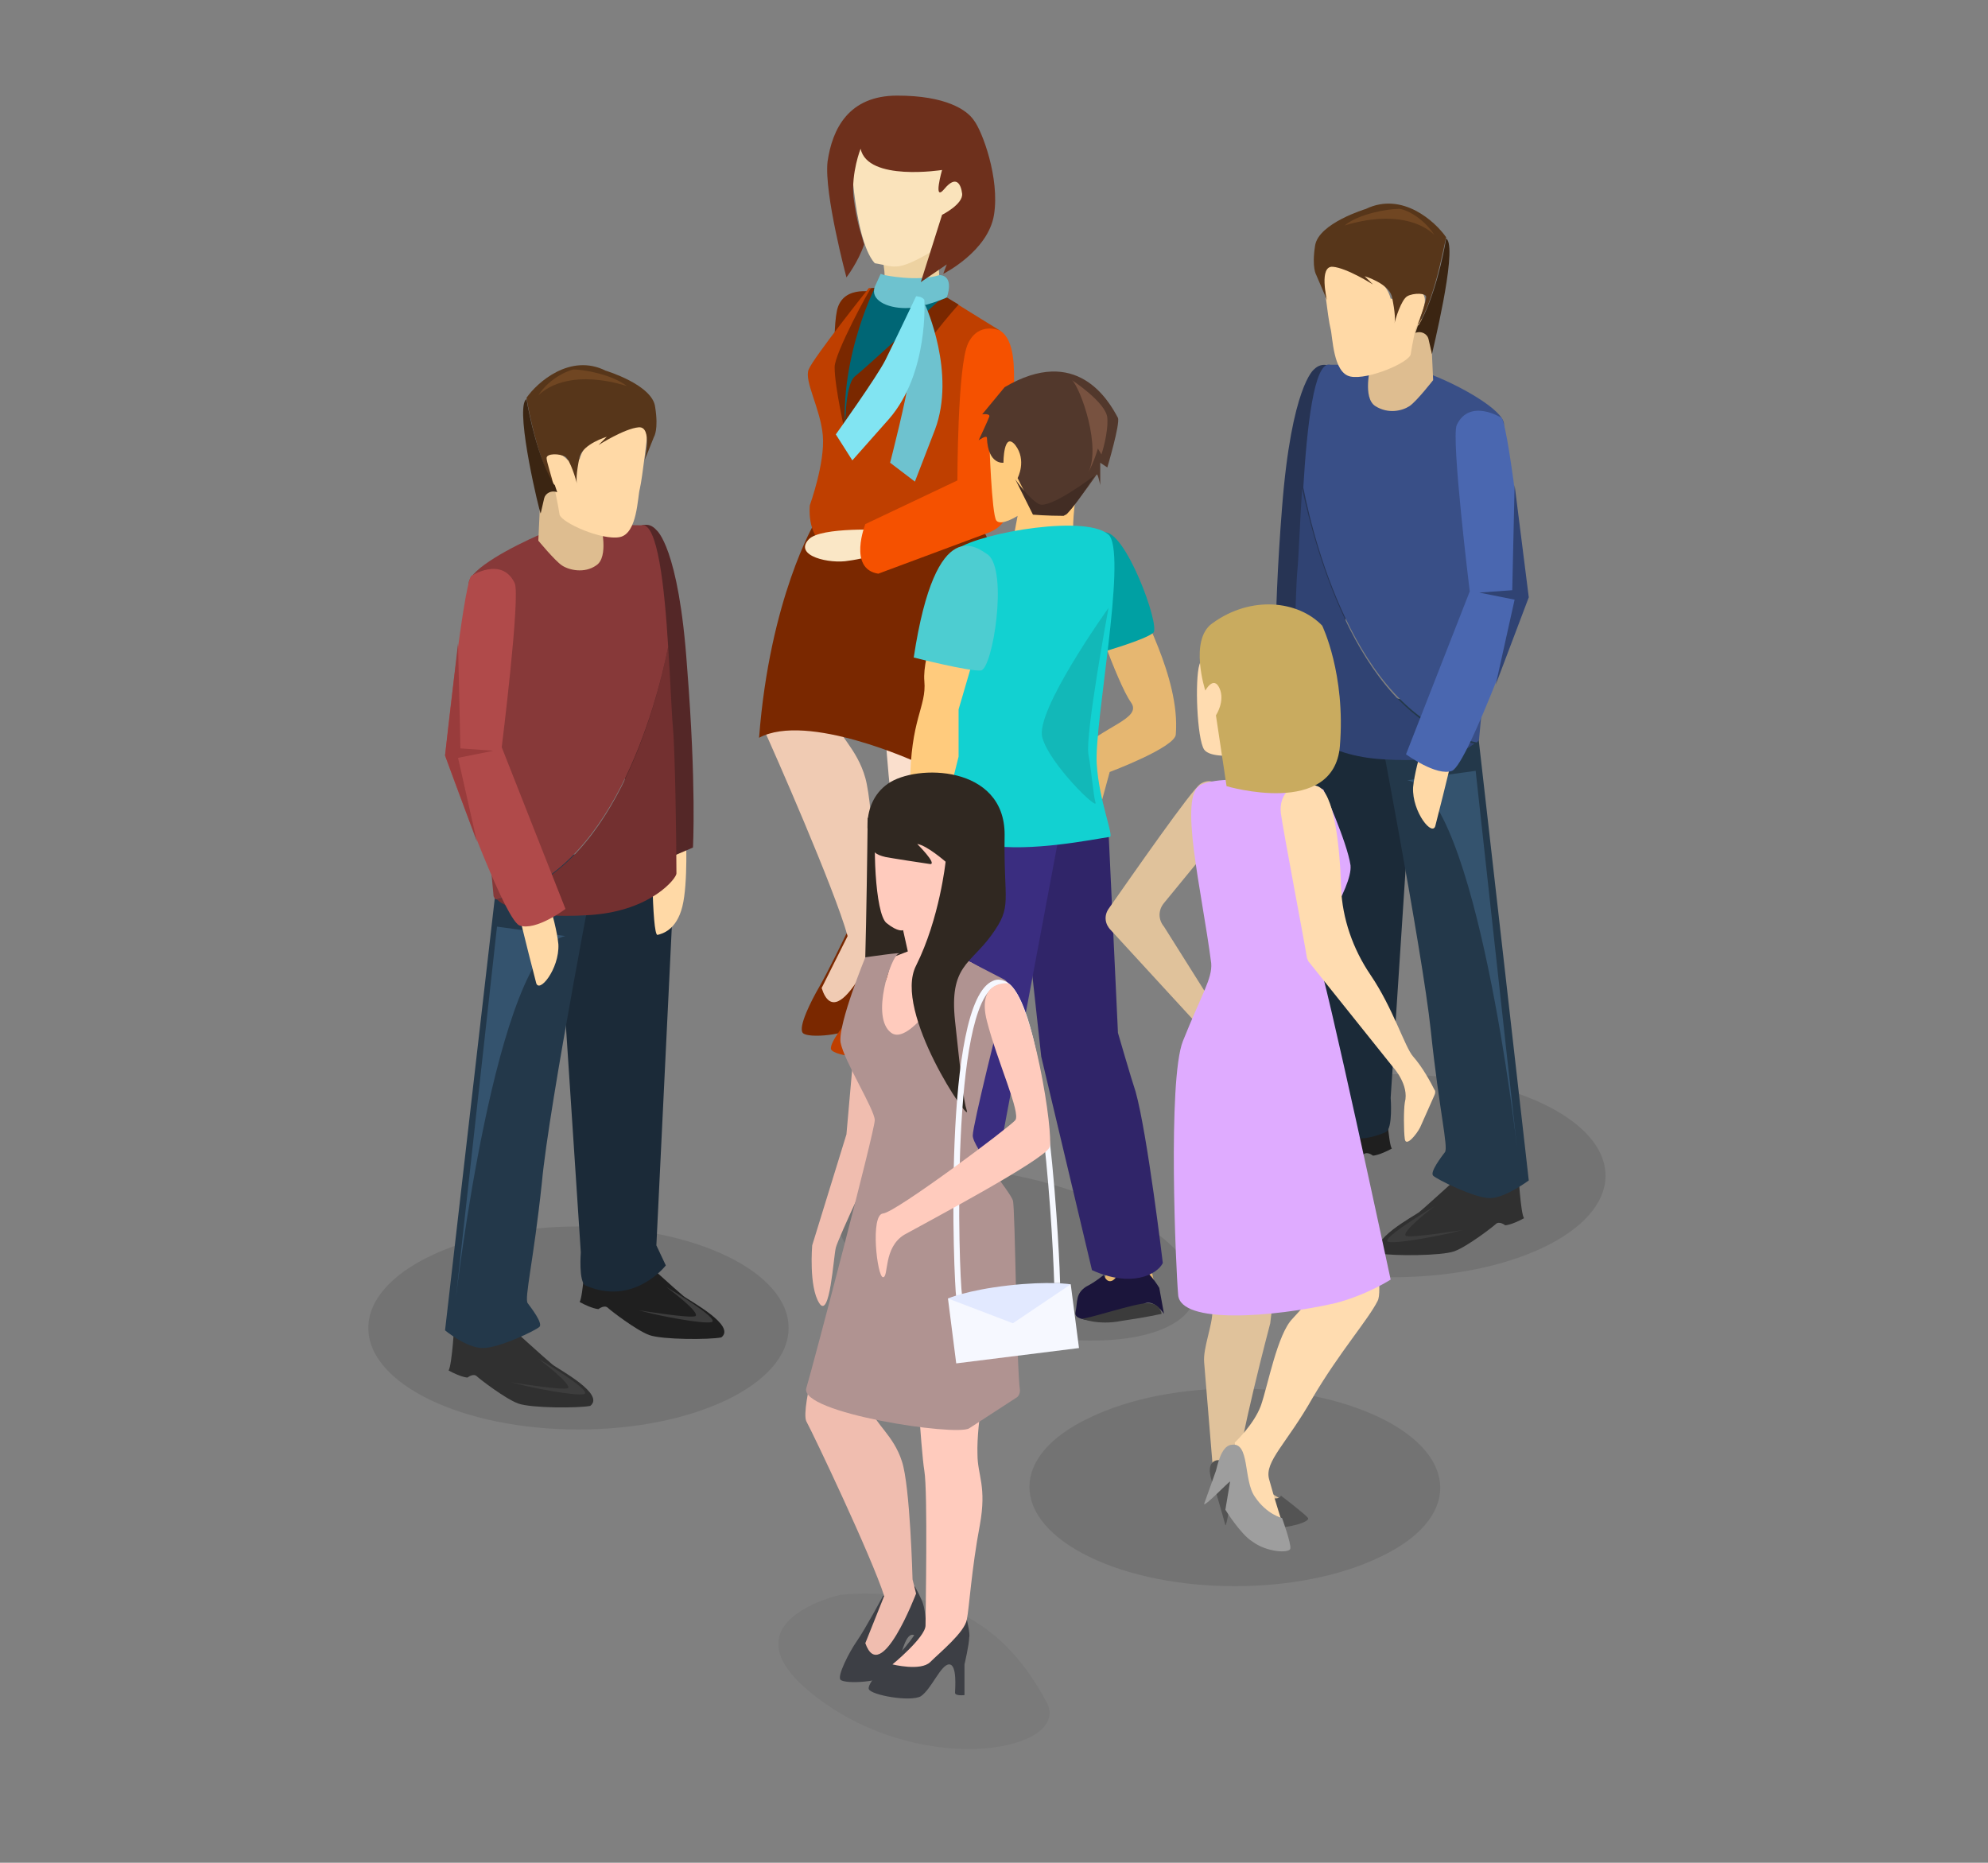 <?xml version="1.0" encoding="utf-8"?>
<!-- Generator: Adobe Illustrator 24.3.0, SVG Export Plug-In . SVG Version: 6.00 Build 0)  -->
<svg version="1.1" id="Layer_1" xmlns="http://www.w3.org/2000/svg" xmlns:xlink="http://www.w3.org/1999/xlink" x="0px" y="0px"
	 viewBox="0 0 168.4 157.8" style="enable-background:new 0 0 168.4 157.8;" xml:space="preserve">
<rect x="0" y="0" width="168.4" height="157.8" fill="#808080" stroke="none"/>
<style type="text/css">
	.st0{fill:#7A2800;}
	.st1{fill:#BF3F00;}
	.st2{fill:#FADFCD;}
	.st3{fill:#F0CBB3;}
	.st4{fill:#006675;}
	.st5{fill:#EDD2A1;}
	.st6{fill:#FAE3BB;}
	.st7{fill:#FAE7C6;}
	.st8{fill:#F55100;}
	.st9{fill:#6EC2CF;}
	.st10{fill:#81E4F2;}
	.st11{fill:#6E301C;}
	.st12{opacity:0.1;}
	.st13{fill:#1F1F1F;}
	.st14{fill:#303030;}
	.st15{fill:#1B2A38;}
	.st16{fill:#23384A;}
	.st17{fill:#34536E;}
	.st18{fill:#3D3D3D;}
	.st19{fill:#FFD9A6;}
	.st20{fill:#273454;}
	.st21{fill:#304373;}
	.st22{fill:#394F87;}
	.st23{fill:#DEBD90;}
	.st24{fill:#57361A;}
	.st25{fill:#24170B;}
	.st26{fill:#3B2512;}
	.st27{fill:#4A67B0;}
	.st28{fill:#704622;}
	.st29{fill:#542727;}
	.st30{fill:#733030;}
	.st31{fill:#873939;}
	.st32{fill:#B04A4A;}
	.st33{fill:#993C3C;}
	.st34{fill:#E6B771;}
	.st35{fill:#FFCB7D;}
	.st36{fill:#1B153B;}
	.st37{fill:#3B3B3B;}
	.st38{fill:#302569;}
	.st39{fill:#3A2D80;}
	.st40{fill:#00A0A3;}
	.st41{fill:#12D1D1;}
	.st42{fill:#4DCDD1;}
	.st43{fill:#52382C;}
	.st44{fill:#785240;}
	.st45{fill:#12B8B8;}
	.st46{fill:#422D24;}
	.st47{opacity:5.000000e-02;}
	.st48{fill:#3D3F45;}
	.st49{fill:#FFCBBD;}
	.st50{fill:#F0BDAF;}
	.st51{fill:#302821;}
	.st52{fill:#B09391;}
	.st53{fill:#F6F8FF;}
	.st54{fill:#E2E9FF;}
	.st55{fill:#E0C29B;}
	.st56{fill:#545454;}
	.st57{fill:#FFDCB0;}
	.st58{fill:#9E9E9E;}
	.st59{fill:#DFABFF;}
	.st60{fill:#C9AB5F;}
	.st61{opacity:0.2;}
	.st62{fill:#D48A66;}
	.st63{fill:#CF8059;}
	.st64{fill:#C4734D;}
	.st65{fill:#F3A984;}
	.st66{fill:#E0946E;}
	.st67{fill:#C90111;}
	.st68{fill:#DE0112;}
	.st69{fill:#E80113;}
	.st70{fill:#DB0112;}
	.st71{fill:#E30112;}
	.st72{fill:#FF0F21;}
	.st73{fill:#FFFFFF;}
	.st74{fill:#F2C6AB;}
	.st75{fill:#FCD1B5;}
	.st76{fill:url(#SVGID_1_);}
	.st77{fill:url(#SVGID_2_);}
	.st78{enable-background:new    ;}
	.st79{fill:#555555;}
	.st80{fill:#616161;}
	.st81{fill:#7A7A7A;}
	.st82{fill:#CCCCCC;}
	.st83{fill-rule:evenodd;clip-rule:evenodd;fill:#003151;}
	.st84{fill-rule:evenodd;clip-rule:evenodd;fill:#CEDEFE;}
	.st85{fill-rule:evenodd;clip-rule:evenodd;fill:#AAC5FC;}
	.st86{fill-rule:evenodd;clip-rule:evenodd;fill:#F3A90F;}
	.st87{fill-rule:evenodd;clip-rule:evenodd;fill:#FFD22E;}
	.st88{fill-rule:evenodd;clip-rule:evenodd;fill:#A83B04;}
	.st89{fill-rule:evenodd;clip-rule:evenodd;fill:#FF7B2D;}
	.st90{fill-rule:evenodd;clip-rule:evenodd;fill:url(#SVGID_3_);}
	.st91{fill-rule:evenodd;clip-rule:evenodd;fill:url(#SVGID_4_);}
	.st92{fill-rule:evenodd;clip-rule:evenodd;fill:#CBDFFF;}
	.st93{fill-rule:evenodd;clip-rule:evenodd;fill:#84A9F4;}
	.st94{fill-rule:evenodd;clip-rule:evenodd;fill:#0D8E90;}
	.st95{fill-rule:evenodd;clip-rule:evenodd;fill:#046B6D;}
	.st96{fill-rule:evenodd;clip-rule:evenodd;fill:#1FBCBF;}
	.st97{fill-rule:evenodd;clip-rule:evenodd;fill:#C5DFFE;}
	.st98{fill-rule:evenodd;clip-rule:evenodd;fill:#A9CBF3;}
	.st99{fill-rule:evenodd;clip-rule:evenodd;fill:#E7F0FF;}
	.st100{fill-rule:evenodd;clip-rule:evenodd;fill:#F1F8FF;}
	.st101{fill-rule:evenodd;clip-rule:evenodd;fill:#D8EAFF;}
	.st102{fill-rule:evenodd;clip-rule:evenodd;fill:#F9915D;}
	.st103{fill-rule:evenodd;clip-rule:evenodd;fill:#FFC32E;}
	.st104{fill-rule:evenodd;clip-rule:evenodd;fill:url(#SVGID_5_);}
	.st105{fill-rule:evenodd;clip-rule:evenodd;fill:#FF9FC8;}
	.st106{fill-rule:evenodd;clip-rule:evenodd;fill:#C6DFFF;}
	.st107{fill-rule:evenodd;clip-rule:evenodd;fill:#4BE0E2;}
	.st108{fill-rule:evenodd;clip-rule:evenodd;fill:url(#SVGID_6_);}
	.st109{fill-rule:evenodd;clip-rule:evenodd;fill:url(#SVGID_7_);}
	.st110{fill-rule:evenodd;clip-rule:evenodd;fill:#FFEA9E;}
	.st111{fill-rule:evenodd;clip-rule:evenodd;fill:url(#SVGID_8_);}
	.st112{fill-rule:evenodd;clip-rule:evenodd;fill:#00558C;}
	.st113{fill-rule:evenodd;clip-rule:evenodd;fill:#CE7C56;}
	.st114{fill-rule:evenodd;clip-rule:evenodd;fill:#ED9870;}
	.st115{fill-rule:evenodd;clip-rule:evenodd;fill:#452312;}
	.st116{fill-rule:evenodd;clip-rule:evenodd;fill:#713D22;}
	.st117{fill-rule:evenodd;clip-rule:evenodd;fill:#FFAA83;}
	.st118{fill-rule:evenodd;clip-rule:evenodd;fill:#ADC4EA;}
	.st119{fill-rule:evenodd;clip-rule:evenodd;fill:#D5EBFF;}
	.st120{fill-rule:evenodd;clip-rule:evenodd;fill:#050505;}
	.st121{fill-rule:evenodd;clip-rule:evenodd;fill:#8EC2FF;}
	.st122{fill-rule:evenodd;clip-rule:evenodd;fill:url(#SVGID_9_);}
	.st123{fill-rule:evenodd;clip-rule:evenodd;fill:#BC4074;}
	.st124{fill-rule:evenodd;clip-rule:evenodd;fill:#F5F8FF;}
</style>
<g>
	<g>
		<g>
			<path class="st0" d="M74.4,77.9l-2.7,1.2c0,0-1.6,3.3-2.3,4.5c-0.7,1.2-1.8,3.4-1.4,3.9c0.4,0.5,3.9,0.2,4.7-0.7
				c0.7-0.9,0.9-3.5,1.7-3.7c0.7-0.2,1.2,2.5,1.3,2.9c0.2,0.4,0.8,0,0.8,0l-0.8-3.2c0,0-0.1-2-0.3-2.7
				C75.2,79.5,74.4,77.9,74.4,77.9z"/>
			<path class="st1" d="M79.2,81.5L75.8,82c0,0-1.9,2.3-2.8,3.2c-1,0.9-2.8,3.1-2.6,3.7c0.3,0.6,3.9,1,4.8,0.3c0.9-0.7,2.1-3,2.8-3
				c0.7,0,0.2,2.3,0.3,2.7c0.1,0.4,0.8,0.2,0.8,0.2l0.4-3.9c0,0,0.4-1,0.4-1.7C79.9,82.4,79.2,81.5,79.2,81.5z"/>
			<path class="st2" d="M74.5,54.6c0,0,0.6,10.1,0.9,12.2c0.3,2,0.1,14.1,0.1,15.2c0,1.1-2.9,3.9-2.9,3.9s2.5,0.7,3.4-0.2
				c0.9-0.9,3.1-3,3.3-4.2c0.2-1.2,0.4-5.1,1.1-9.3c0.7-3.8-0.2-4.9-0.3-6.9c-0.1-3.1,1-8.7,0.9-10.8H74.5z"/>
			<path class="st3" d="M74.3,52.6c0,0-4,6.7-3.7,8.2c0.3,1.4,2,2.6,2.7,5.1c0.7,2.5,1,11.7,1,11.7l0.4,1.4c0,0-3.7,9.1-5.1,4.7
				l2.2-4.4c-1.1-4-6.4-16-7-17.3c-0.6-1.3,1.6-9.8,2.7-11.1L74.3,52.6z"/>
		</g>
		<g>
			<g>
				<path class="st0" d="M74.3,24.8c0,0-2.9-0.8-3.4,1.5c-0.5,2.3,0,9.2,0,9.2l3,5.3C73.9,40.8,77.9,25.7,74.3,24.8z"/>
				<path class="st0" d="M77.6,42.4c0,0,2.2,0.7,4.8,1.8c4.5,1.9-1.2,20.4-1.2,20.4h-1.8l-0.1-4.7l-1.6,4.7c0,0-9.3-4.3-13.4-2.1
					C65.2,50.7,69,44.3,69,44.3L77.6,42.4z"/>
				<g>
					<path class="st4" d="M71.7,38l1.5-6.1l7.3-6.5c-0.1-0.1-0.2-0.1-0.3-0.2c-1.4-0.9-5.4-0.8-6.3-0.8l-2.6,6.3L71.7,38z"/>
					<path class="st1" d="M80.5,25.4l-7.3,6.5L71.7,38l-0.5-7.3l2.6-6.3c-0.1,0-0.2,0-0.2,0s-4.7,5.9-5.1,6.9c-0.4,1,1,3.3,1.2,5.6
						c0.2,2.3-1.1,5.9-1.1,5.9s-0.3,2.4,1.3,3.5c1.6,1.1,10.3-0.6,10.3-0.6L84.7,28C84.7,28,82.1,26.4,80.5,25.4z"/>
				</g>
				<path class="st0" d="M74.1,24.4c0,0,0,0-0.3,0c-0.1,0-3.1,5.5-3.1,6.7c0,1.7,0.9,5.6,0.9,5.6s-0.1-4,0.8-4.8
					c0.9-0.7,7.1-6.4,7.1-6.4l0.7-0.3l1,0.6c0,0-3.8,4.2-4.8,6.9c-2.4,0-2,0-2,0L74.1,35l-1.1,0.2c0,0-1,0.8-1.2,3.1
					C70.6,31.3,74.1,24.4,74.1,24.4z"/>
				<path class="st5" d="M74.6,21.3c0,0,0.6,2,0.2,3.2c-0.4,1.2,2.7,1.9,4.8,0.8c0.1-2.4-0.8-11.2-0.8-11.2L74.6,21.3z"/>
				<path class="st6" d="M72,11.7c0,0,0.2,8.5,2.1,10.6c1.9,0.3,1.8,0.9,6-1.7c5.3-3.3-0.8-9.6-0.8-9.6L72,11.7z"/>
				<g>
					<path class="st7" d="M75,44.9c0,0-5.5-0.3-6.5,0.8c-1.3,1.4,1.8,2.1,3.4,1.8c1.6-0.2,5.5-1.3,5.5-1.3l-2.1-1.4H75z"/>
					<path class="st8" d="M84.7,28c0,0-1.8-0.8-2.7,1.1c-0.9,1.9-0.9,11.6-0.9,11.6l-7.8,3.7c0,0-1.5,3.8,1.1,4.2l9.4-3.5
						c1-0.4,1.6-1.2,1.7-2.2c0.2-2.7,0.5-7.8,0.4-10.2C85.9,31.3,86,28.8,84.7,28z"/>
				</g>
			</g>
			<g>
				<path class="st9" d="M74.9,23.3c0,0,2.8,0.6,4.7,0c1.3,0.1,0.6,1.9,0.6,1.9s-2,0.9-3.5,0.9c-1.6,0-3-0.7-2.6-1.8
					c0.5-1.1,0.5-1.1,0.5-1.1L74.9,23.3z"/>
				<path class="st9" d="M78.4,25.9c0,0,2.6,5.7,0.8,10.5c-1.7,4.4-1.7,4.4-1.7,4.4l-2.1-1.6c0,0,1.5-5.8,1.6-7.3
					c0.1-1.6,0.5-6,0.5-6S78.1,25.6,78.4,25.9z"/>
				<path class="st10" d="M78.3,25.4c0,0,0.4,6.2-3,10.1c-3.1,3.5-3.1,3.5-3.1,3.5l-1.4-2.2c0,0,3.5-4.9,4.2-6.3
					c0.7-1.4,2.6-5.4,2.6-5.4S78.1,25.1,78.3,25.4z"/>
			</g>
			<path class="st11" d="M72.9,12.6c0,0-0.8,2-0.6,4.1c0.3,2.3,0.6,2.9,0.9,4c-0.5,1.5-1.5,2.8-1.5,2.8s-1.9-7.1-1.6-9.8
				c0.4-2.8,1.8-5.6,5.9-5.6c4.1,0,5.9,1.2,6.5,2.1c0.7,0.9,2.2,4.9,1.7,8c-0.5,3.1-4.3,5-4.3,5l0.3-0.8L78,23.9l1.8-5.7
				c0,0,1.8-0.9,1.7-1.8c-0.1-0.8-0.5-1.6-1.5-0.4s-0.2-1.6-0.2-1.6S73.5,15.4,72.9,12.6z"/>
		</g>
	</g>
	<g>
		<ellipse class="st12" cx="118" cy="99.6" rx="18" ry="8.6"/>
		<g>
			<g>
				<g>
					<path class="st13" d="M117.4,93.2c0,0,0.2,3.7,0.5,4.1c-1.1,0.6-1.6,0.6-1.6,0.6s-0.5-0.4-0.8-0.1c-0.2,0.2-2.4,1.9-3.5,2.3
						c-1.1,0.4-5.2,0.4-6.2,0.2c-1.3-1,2.8-3.2,3.2-3.5c0.5-0.4,3.9-3.5,3.9-3.5L117.4,93.2z"/>
					<path class="st14" d="M128.6,99.1c0,0,0.2,3.7,0.5,4.1c-1.1,0.6-1.6,0.6-1.6,0.6s-0.5-0.4-0.8-0.1c-0.2,0.2-2.4,1.9-3.5,2.3
						c-1.1,0.4-5.2,0.4-6.2,0.2c-1.3-1,2.8-3.2,3.2-3.5c0.5-0.4,3.9-3.5,3.9-3.5L128.6,99.1z"/>
					<g>
						<path class="st15" d="M109.7,59.2l1.6,33.3l-0.8,1.7c0,0,2.7,3.6,6.9,1.7c0.6-0.3,0.4-2.9,0.4-2.9l2.1-32.1L109.7,59.2z"/>
						<path class="st16" d="M116.3,58.8c0,0,4.2,21.8,4.9,28.5s1.5,9.9,1.2,10.3c-0.3,0.4-1.3,1.7-1,2c0.3,0.3,3.5,1.9,4.8,1.9
							s3.3-1.5,3.3-1.5L125,60.4L116.3,58.8z"/>
						<path class="st17" d="M119.2,66.1l5.8-0.8l3.5,31.9C128.5,97.1,125.1,67.2,119.2,66.1z"/>
					</g>
				</g>
				<path class="st18" d="M110.5,96.1c0,0-4.7,2.8-3.9,3c0.8,0.2,4.7-0.6,5.5-0.8c0.8-0.2,0.8-0.2,0.8-0.2s-4.4,0.7-4.8,0.5
					C107.6,98.3,110.5,96.1,110.5,96.1z"/>
				<path class="st18" d="M121.5,102.2c0,0-4.7,2.8-3.9,3c0.8,0.2,4.7-0.6,5.5-0.8c0.8-0.2,0.8-0.2,0.8-0.2s-4.4,0.7-4.8,0.5
					C118.6,104.4,121.5,102.2,121.5,102.2z"/>
			</g>
			<path class="st19" d="M108.9,57.4c0,0-0.2,4.2,0.3,6.3c0.5,2,1.7,2.4,2.1,2.4c0.5,0.1,0.5-8.7,0.5-8.7H108.9z"/>
			<path class="st20" d="M111.3,31.3c0,0-1.9,1.4-2.7,11.7c-0.8,10.1-0.5,15.5-0.5,15.5l5.7,2.5l0.6-28.2
				C114.5,32.7,112.7,29.9,111.3,31.3z"/>
			<g>
				<path class="st21" d="M110.3,41.4c-0.2,3.1-0.3,5.9-0.4,6.9c-0.2,2.2-0.3,10.2-0.3,12.5c0,0.4,2.1,3.1,7.2,3.5
					c1.4,0.1,4.9,0.3,7.1-0.7c0.5-0.2,0.8-0.5,1-0.6C115.1,60.9,111.4,46.4,110.3,41.4z"/>
				<path class="st22" d="M127.4,35.9c-0.1-1.2-3.7-3.2-6-4.1c-2.3-1-8.7-0.9-8.7-0.9c-1.4-0.4-2,5.4-2.3,10.4
					c1,5.1,4.8,19.6,14.7,21.6c0.2-0.2,0.2-0.3,0.2-0.4C125.6,59.7,127.5,37,127.4,35.9z"/>
			</g>
			<path class="st19" d="M121.3,60.6c0,0-1.4,4-1.6,6.1c-0.1,2.1,1.7,4.3,1.9,3.2c1.9-7.4,2-8.8,2.4-8.5L121.3,60.6z"/>
			<g>
				<path class="st23" d="M116.1,31c0,0-0.7,2.7,0.4,3.4c1.1,0.7,2.3,0.4,2.9,0c0.6-0.4,2-2.2,2-2.2l-0.2-4.3l-0.9-1L116.1,31z"/>
				<path class="st19" d="M112,22.7c0,0,0.5,4.4,0.7,5.1c0.2,0.7,0.2,3.8,1.7,4.1c1.5,0.3,5-1.2,5.1-1.9c0.1-0.7,0.4-2.1,0.4-2.1
					l0.4-1c0,0,0.9-1.9,0-2.1c-0.9-0.2-1.5,0.6-1.5,0.6l-1-0.1c0,0-0.3-1.5-1.8-1.9C114.6,22.9,112.7,22.1,112,22.7z"/>
				<g>
					<path class="st24" d="M122.5,20.1c-0.9-1.3-3.7-3.9-6.8-2.4c0,0-4,1.2-4.3,3.1c-0.3,1.9,0.1,2.5,0.1,2.5l0.9,2.1
						c0,0-0.7-2.9,0.5-2.8c1.2,0.1,3.4,1.5,3.4,1.5l-0.7-0.7c0,0,2,0.6,2.3,1.7c0.3,1.4,0.3,2.1,0.2,2.4c0.1-0.5,0.6-2.1,1.1-2.4
						c0.5-0.3,1.7-0.3,1.6,0.1c0,0.3-0.4,1.5-0.7,2.3c0,0,0.1-0.1,0.1-0.1C121.5,25.3,122.2,21.4,122.5,20.1z"/>
					<path class="st25" d="M118,27.5c0,0.1,0,0.2,0,0.2S118,27.7,118,27.5z"/>
					<path class="st26" d="M122.6,20.3c0,0-0.1-0.1-0.1-0.1c-0.2,1.3-1,5.1-2.3,7.3c0,0-0.1,0.1-0.1,0.1c-0.1,0.3-0.2,0.6-0.2,0.6
						l0,0c0.5-0.2,1,0.1,1.1,0.5l0.3,1.3C121.3,29.9,123.4,21.5,122.6,20.3z"/>
				</g>
			</g>
			<path class="st27" d="M127.2,35.4c0,0-2.7-1.7-3.8,0.6c-0.5,1.1,1.1,14.1,1.1,14.1l-5.4,13.8c0,0,2.6,1.9,3.9,1.4
				c1.4-0.6,6.4-14.6,6.4-14.6S127.9,36.5,127.2,35.4z"/>
		</g>
		<path class="st28" d="M118.4,17.7c-0.8,0-3.3,0.4-4.5,1.4c4.3-1.3,6.7-0.1,7.6,0.8C120.4,18.2,118.7,17.6,118.4,17.7z"/>
		<polygon class="st21" points="128.3,41.1 128.1,50 125.3,50.2 128.3,50.8 126.7,58 129.5,50.6 		"/>
	</g>
	<g>
		<ellipse class="st12" cx="49" cy="112.5" rx="17.8" ry="8.6"/>
		<g>
			<g>
				<g>
					<path class="st13" d="M49.6,106.2c0,0-0.2,3.6-0.5,4.1c1.1,0.6,1.6,0.6,1.6,0.6s0.5-0.4,0.8-0.1c0.2,0.2,2.4,1.9,3.5,2.3
						s5.1,0.4,6.1,0.2c1.3-1-2.7-3.1-3.2-3.5s-3.8-3.4-3.8-3.4L49.6,106.2z"/>
					<path class="st14" d="M38.5,112c0,0-0.2,3.6-0.5,4.1c1.1,0.6,1.6,0.6,1.6,0.6s0.5-0.4,0.8-0.1c0.2,0.2,2.4,1.9,3.5,2.3
						c1.1,0.4,5.1,0.4,6.1,0.2c1.3-1-2.7-3.1-3.2-3.5c-0.5-0.4-3.8-3.4-3.8-3.4L38.5,112z"/>
					<g>
						<path class="st15" d="M57.2,72.5l-1.6,33l0.8,1.7c0,0-2.7,3.5-6.8,1.7c-0.6-0.3-0.4-2.8-0.4-2.8l-2.1-31.9L57.2,72.5z"/>
						<path class="st16" d="M50.7,72c0,0-4.2,21.6-4.8,28.2c-0.7,6.6-1.5,9.8-1.2,10.2c0.3,0.4,1.3,1.7,1,2
							c-0.3,0.3-3.4,1.8-4.8,1.8s-3.2-1.5-3.2-1.5l4.5-39.1L50.7,72z"/>
						<path class="st17" d="M47.9,79.3l-5.8-0.8l-3.5,31.6C38.6,110.1,42,80.4,47.9,79.3z"/>
					</g>
				</g>
				<path class="st18" d="M56.4,109c0,0,4.6,2.7,3.9,3c-0.8,0.2-4.7-0.6-5.4-0.8c-0.8-0.2-0.8-0.2-0.8-0.2s4.3,0.7,4.8,0.5
					C59.4,111.2,56.4,109,56.4,109z"/>
				<path class="st18" d="M45.6,115.1c0,0,4.6,2.7,3.9,3c-0.8,0.2-4.7-0.6-5.4-0.8c-0.8-0.2-0.8-0.2-0.8-0.2s4.3,0.7,4.8,0.5
					C48.5,117.3,45.6,115.1,45.6,115.1z"/>
			</g>
			<path class="st19" d="M58.1,70.6c0,0,0.2,4.2-0.3,6.2c-0.5,2-1.7,2.3-2.1,2.4c-0.5,0.1-0.5-8.7-0.5-8.7H58.1z"/>
			<path class="st29" d="M55.6,44.9c0,0,1.9,1.4,2.6,11.6c0.8,10,0.5,15.3,0.5,15.3l-5.6,2.4l-0.6-28C52.5,46.2,54.3,43.4,55.6,44.9
				z"/>
			<g>
				<path class="st30" d="M56.6,54.8c0.2,3,0.3,5.8,0.4,6.8c0.2,2.2,0.3,10.1,0.3,12.4c0,0.4-2.1,3.1-7.1,3.5
					c-1.4,0.1-4.8,0.3-7.1-0.7c-0.5-0.2-0.8-0.4-1-0.6C51.9,74.2,55.6,59.8,56.6,54.8z"/>
				<path class="st31" d="M39.7,49.4c0.1-1.2,3.7-3.1,6-4.1c2.3-1,8.6-0.8,8.6-0.8c1.4-0.4,2,5.3,2.3,10.3c-1,5-4.8,19.4-14.6,21.4
					c-0.2-0.2-0.2-0.3-0.2-0.4C41.5,72.9,39.6,50.5,39.7,49.4z"/>
			</g>
			<path class="st19" d="M45.7,73.9c0,0,1.4,4,1.6,6.1c0.1,2.1-1.7,4.3-1.9,3.2c-1.9-7.3-2-8.7-2.4-8.5L45.7,73.9z"/>
			<g>
				<path class="st23" d="M50.9,44.5c0,0,0.7,2.7-0.4,3.4c-1,0.7-2.3,0.4-2.9,0c-0.6-0.4-2-2.1-2-2.1l0.2-4.3l0.9-1L50.9,44.5z"/>
				<path class="st19" d="M54.9,36.3c0,0-0.5,4.3-0.7,5.1c-0.2,0.7-0.2,3.8-1.7,4.1c-1.5,0.3-4.9-1.2-5.1-1.9
					c-0.1-0.7-0.4-2.1-0.4-2.1l-0.4-1c0,0-0.9-1.9,0-2.1c0.9-0.2,1.5,0.6,1.5,0.6l1-0.1c0,0,0.3-1.5,1.8-1.9
					C52.4,36.5,54.3,35.7,54.9,36.3z"/>
				<g>
					<path class="st24" d="M44.6,33.7c0.9-1.3,3.7-3.8,6.7-2.3c0,0,4,1.2,4.2,3.1c0.3,1.9-0.1,2.5-0.1,2.5L54.6,39
						c0,0,0.7-2.9-0.5-2.8c-1.2,0.1-3.4,1.5-3.4,1.5l0.7-0.7c0,0-2,0.6-2.3,1.7c-0.3,1.4-0.3,2.1-0.2,2.4c-0.1-0.5-0.6-2.1-1-2.4
						c-0.5-0.3-1.6-0.3-1.6,0.1c0,0.3,0.4,1.5,0.6,2.3c0,0-0.1-0.1-0.1-0.1C45.6,38.8,44.8,35,44.6,33.7z"/>
					<path class="st25" d="M49,41.1c0,0.1,0,0.2,0,0.2S49,41.2,49,41.1z"/>
					<path class="st26" d="M44.5,33.9c0,0,0.1-0.1,0.1-0.1c0.2,1.3,1,5.1,2.3,7.2c0,0,0.1,0.1,0.1,0.1c0.1,0.3,0.2,0.6,0.2,0.6l0,0
						c-0.5-0.2-1,0.1-1.1,0.5l-0.3,1.3C45.7,43.4,43.7,35.1,44.5,33.9z"/>
				</g>
			</g>
			<path class="st32" d="M39.9,48.8c0,0,2.6-1.7,3.7,0.6c0.5,1.1-1.1,13.9-1.1,13.9L47.9,77c0,0-2.5,1.9-3.9,1.4
				C42.6,77.8,37.7,64,37.7,64S39.2,50,39.9,48.8z"/>
		</g>
		<path class="st28" d="M48.6,31.3c0.8,0,3.2,0.4,4.5,1.4c-4.3-1.3-6.6-0.1-7.5,0.8C46.6,31.9,48.4,31.3,48.6,31.3z"/>
		<polygon class="st33" points="38.8,54.5 39,63.4 41.8,63.6 38.8,64.2 40.4,71.3 37.7,64 		"/>
	</g>
	<g>
		<g>
			<path class="st12" d="M94.3,102.3c7.1,3.4,9.1,7.9,4.6,10.1s-13.9,1.2-21-2.2c-7.1-3.4-9.1-7.9-4.6-10.1
				C77.8,97.9,87.2,98.9,94.3,102.3z"/>
			<path class="st34" d="M96.7,99.3c-1,0.2-2,0.3-3.1,0.3c-0.5,0-1,0-1.4-0.1l2.1,5.5l-1,4.7l4.5-0.9l-1-4.6L96.7,99.3z"/>
			<path class="st34" d="M96.4,50.7c0.1-0.6-4.2,0-4.2,0s2.4,7.1,3.6,8.8c1,1.4-2.4,2-4.6,4.3c0.5,1.6,1.1,3.2,1.5,4.8
				c0.1,0.3,0.1,0.6,0,0.9c0,0.1,0.1,0.2,0.1,0.3l1.2-4.4c0,0,5.6-2.1,5.6-3.2C100,57.3,96.3,51.3,96.4,50.7z"/>
			<path class="st35" d="M85.6,46.9l0.6-3.2c0,0-1.4,0.9-1.8,0.4c-0.4-0.5-0.6-6.8-0.6-6.8s0.1-3.1,2.7-2.1c2.6,1,5.8,0.4,5.1,4
				c-0.7,3.6-1.1,7.3-0.1,7.7C92.4,47.1,86,49.6,85.6,46.9z"/>
			<g>
				<path class="st36" d="M93.5,108c0,0,0.2,0.7,0.7,0.5c0.5-0.2,1-1.7,2-1.4c1,0.3,2,2,2,2l0.4,2.2c0,0-0.8-1.2-1.6-0.9
					c-0.8,0.4-2.3,1.4-2.3,1.4s-3.8,0.4-3.6-0.6c0.2-1,0-1.6,0.9-2.2C92.8,108.6,93.5,108,93.5,108z"/>
				<path class="st37" d="M91.6,111.7c0,0,1.4,0.6,3.4,0.2c2.1-0.3,3.4-0.6,3.4-0.6s-0.1-0.9-1.2-0.9
					C96.1,110.4,92,111.8,91.6,111.7z"/>
			</g>
			<path class="st35" d="M78.5,80.6v6.8v3.4l0,3.5l0.5,6.1c0,0-1.4,1.2-1.3,1.7c0.1,0.5,1.2,1.7,1.7,1.8c0.7,0.1,2.4-0.4,2.6-1
				c0.2-0.6,1-9.2,1-9.2v-3.4l3.5-10.7L78.5,80.6z"/>
			<path class="st38" d="M92.3,67l1.2,2.2c0.5,0.9,0.3,0.5,0.4,1.2l0.8,17.1c0,0,1.1,3.8,1.5,5c1,3.6,2.3,14.5,2.3,14.5
				c-0.5,1-2.7,2.1-6,0.6l-4.3-18.1l-1.4-12.8L84.4,67H92.3z"/>
			<path class="st36" d="M78.7,100.8c0,0-0.3,1.2-0.7,1.3c-0.4,0.1,1.2,2.1,2.5,1.5c1.3-0.5,1.7-0.6,1.7-0.9c0-0.3,0.3,0.6,0,0.8
				c-0.3,0.1,0.7,1.5,0.1,2.1c-0.6,0.6-2.8,0.9-3.3,0.4c-0.6-0.5-0.2-0.7-1.2-1c-1-0.3-3.6-1.6-3.8-2.9c-0.2-1.3,0-2.6,1.8-2.1
				C77.5,100.6,78.7,100.8,78.7,100.8z"/>
			<path class="st39" d="M79.8,68.7l-2.5,32.5c0.9,2.6,4.2,4.3,6.2,2.7l6.3-33.6l0.3-6.6L79.8,68.7z"/>
			<path class="st40" d="M93.5,55.2c0,0,3.5-1,4.2-1.6c0.6-0.6-2.4-8.8-4.2-8.5C91.7,45.4,88.7,45.2,93.5,55.2z"/>
			<path class="st41" d="M81.1,46.5c0,0-2.4,7.6-1.2,10.2c1.4,3.2,0.8,8.2-0.6,11.3c-0.6,1.2,1.9,3.2,4.4,3.6
				c3.6,0.6,8.9-0.5,10.3-0.7c0.4,0-0.9-3-1.1-6.2c-0.2-3.5,2.5-17.2,1.1-19.3C92.4,43.5,83.1,45.1,81.1,46.5z"/>
			<path class="st35" d="M80,51c0,0-1.9,4.5-1.7,6.7c0.2,2.2-1.2,3.2-1.2,8.8c0,5.6-1.5,7.7-1,9.9c0.5,2,2.6,4.8,2.8,3
				c0.2-1.9-0.3-4.9-0.3-4.9l2.6-10.4l0-4c0,0,2.5-8.5,2.6-9C83.8,50.6,80,51,80,51z"/>
			<path class="st42" d="M77.4,55.7c0,0,4.7,1.2,5.7,1.1c1-0.2,2.3-8.4,0.6-9.8C82.9,46.5,79.3,43.2,77.4,55.7z"/>
			<path class="st43" d="M85.1,32.8l-1.9,2.3c0,0,0.7-0.1,0.6,0.2c-0.1,0.3-0.9,2-0.9,2s0.7-0.5,0.7-0.2c0.1,2.3,1.4,2.1,1.4,2.1
				s0-2.7,1-1.5c1,1.3,0.2,2.8,0.2,2.8l1.5,3l2.6,0.1c0.2-0.1,1.7-2.1,2.6-3.4c0.1-0.1,0.3,0.9,0.3,0.9l0-1.9l0.6,0.4
				c0,0,1.1-3.7,0.9-4.2C93.9,33.9,91.2,29.2,85.1,32.8z"/>
		</g>
		<path class="st44" d="M90.8,32.2c0,0,2.9,1.9,3,3.2c0.1,1.3-0.5,3.1-0.5,3.1L93,38c0,0-0.3,1.1-0.9,2.2
			C93.4,38,91.5,32.8,90.8,32.2z"/>
		<path class="st45" d="M93.9,51.5c0,0-2,10.8-1.7,12.4c0.3,1.7,0.4,3.4,0.6,4.1c0.2,0.7-3.9-3.3-4.5-5.5
			C87.6,60.3,93.9,51.5,93.9,51.5z"/>
		<path class="st46" d="M86,40.6c0,0,1.1,1.6,2,2.1c0.9,0.5,4.7-2.4,4.7-2.4s-1.9,3.1-2.6,3.4c-1.4,0-2.6-0.1-2.6-0.1L86,40.6z"/>
	</g>
	<g>
		<path class="st47" d="M71.2,135.1c0,0-10.7,2.4-1.6,9c9.1,6.6,21.4,4.1,19,0C86.3,139.9,82,134.2,71.2,135.1z"/>
		<path class="st48" d="M77.5,134.4l-2.7,0.8c0,0-1.5,2.8-2.2,3.8c-0.7,1-1.7,3-1.4,3.3c0.4,0.4,3.7,0.2,4.4-0.6
			c0.7-0.8,0.9-3,1.6-3.2c0.7-0.2,1.1,2.2,1.2,2.5c0.1,0.3,0.8,0,0.8,0l-0.7-2.8c0,0-0.1-1.7-0.3-2.3
			C78.1,135.5,77.5,134.4,77.5,134.4z"/>
		<path class="st48" d="M81.9,137.2h-3.6c0,0-1.4,2.4-2.4,3.1s-2.5,2.4-2.3,2.8c0.2,0.5,3.5,1.1,4.4,0.6c0.9-0.6,1.7-2.7,2.4-2.7
			c0.7,0,0.5,2.1,0.5,2.4c0,0.3,0.8,0.2,0.8,0.2l0-2.6c0,0,0.4-1.7,0.4-2.3C82.2,138.5,81.9,137.2,81.9,137.2z"/>
		<path class="st49" d="M77.5,114.1c0,0,0.5,8.7,0.8,10.5c0.3,1.8,0.1,12.1,0.1,13.1c0,1-2.8,3.3-2.8,3.3s2.4,0.6,3.2-0.2
			c0.8-0.8,2.9-2.5,3.1-3.6c0.2-1,0.4-4.3,1.1-8c0.6-3.3-0.2-4.2-0.2-6c-0.1-2.7,0.9-7.5,0.9-9.2H77.5z"/>
		<path class="st50" d="M77.3,112.4c0,0-3.8,5.8-3.5,7c0.3,1.2,1.9,2.2,2.6,4.4c0.7,2.1,0.9,10,0.9,10l0.3,1.2c0,0-3,7.9-4.3,4.2
			l1.6-4c-1.1-3.4-6-13.7-6.6-14.8c-0.5-1.1,1.5-8.4,2.6-9.6L77.3,112.4z"/>
		<path class="st50" d="M72.9,82.5l-1.2,13.6l-2.9,9.4c0,0-0.3,3.5,0.6,4.9c0.9,1.4,1.2-3.9,1.4-4.7c0.2-0.8,3.5-7.9,4.8-10.3
			c1.2-2.4-2.2-8.7-2.2-8.7S73.7,80.8,72.9,82.5z"/>
		<path class="st51" d="M77.7,76.5l1.1,5.2c0,0-6,0.3-5.8,3.3c0.3,3,0.5-15.7,0.5-15.7s3.1-1.2,4.6-0.8
			C79.6,68.9,77.7,76.5,77.7,76.5z"/>
		<path class="st49" d="M82.9,81.9l-0.7-0.4l-1.7-0.4v-4.3c0,0,6.9-6,2.4-7.7c-4.5-1.7-8.2-1.9-8.6,0c-0.4,1.9-0.2,8.3,0.8,9.1
			c1,0.8,1.4,0.6,1.4,0.6l0.4,1.8l-1.3,0.5l-1.7,6.2l1.4,2.9c0,0,4-0.4,4.4-0.7s2-5,2-5L82.9,81.9z"/>
		<path class="st52" d="M85.1,83l-2.9-1.5c-0.3-0.2-0.8-0.1-1,0.3c-1,1.8-4.2,6.8-5.7,5.7c-1.8-1.3,0-6.5,0.6-6.7
			c0.6-0.2-2.8,0.3-2.8,0.3s-2.3,5.6-2.1,7.2c0.3,1.6,2.9,5.7,2.9,6.6c0,0.9-5.2,20.7-5.8,22.7c-0.6,2.1,12.7,4.1,13.8,3.4
			c0.9-0.6,3.1-2,4-2.6c0.2-0.1,0.3-0.4,0.3-0.6c-0.3-2.1-0.4-15.5-0.6-16.1c-0.2-0.7-3.4-4.5-3.4-5.5c0-0.9,2.3-10.1,2.9-12.4
			C85.5,83.5,85.4,83.2,85.1,83z"/>
		<path class="st51" d="M80.1,73c0,0-1.6-1.4-2.4-1.5c0,0,1.7,1.7,1.1,1.7c-0.7-0.1-3.3-0.5-3.8-0.6c-0.4-0.1-0.7-0.2-0.9-0.4
			c-0.7-0.7-1.3-4.1,1.1-5.8c2.4-1.7,9.9-1.6,9.9,4.3c-0.1,5.8,0.7,6-1.1,8.5c-1.8,2.5-3.6,2.6-3.1,7.3c0.5,4.6,0.7,6.7,1,7.6
			c0.4,1.3-6.3-8.4-4.3-12.3C79.6,77.8,80.1,73,80.1,73z"/>
		<g>
			<path class="st53" d="M81,109.9l0.5-0.1c-0.3-2.1-1-24.7,2.9-26.3c0.2-0.1,0.4-0.1,0.7,0.1c2.8,1.7,4,18.7,4.2,25.1l0.5,0
				c0-1-0.9-23.3-4.5-25.5c-0.4-0.2-0.8-0.3-1.2-0.1C79.8,84.9,80.8,108.6,81,109.9z"/>
			<g>
				<polygon class="st53" points="81,115.5 91.4,114.2 90.7,108.8 80.3,110 				"/>
				<path class="st54" d="M90.7,108.8c0,0-1.8-0.3-5.3,0.1c-3.5,0.4-5.1,1.1-5.1,1.1l5.5,2.1L90.7,108.8z"/>
			</g>
		</g>
		<path class="st49" d="M85.4,83.3c0,0-2.7-0.3-1.8,3.2c0.9,3.5,2.9,7.8,2.4,8.4c-0.5,0.6-10.1,7.8-11.2,7.9c-1.1,0.1-0.5,5.4,0,5.4
			s0-2.5,1.8-3.6c1.8-1,11.8-6.3,12.3-7.4C89.3,96.2,87.5,84.6,85.4,83.3z"/>
	</g>
	<g>
		<path class="st12" d="M116.9,120.1c6.8,3.3,6.8,8.6,0,11.8c-6.8,3.3-17.8,3.3-24.6,0c-6.8-3.3-6.8-8.6,0-11.8
			C99.1,116.8,110.1,116.8,116.9,120.1z"/>
		<g>
			<path class="st55" d="M109.5,96l-1.9,16.1c0,0-2.8,10.6-2.7,12.5c0,0.5,3.9,2.4,3.8,2.6c-3,3.7-6-1.9-6-1.9v-1.4
				c0,0-0.6-7.3-0.7-8.5c-0.1-1.2,0.7-3.1,0.7-4.3c0.1-1.1-0.1-12.9-0.1-12.9L109.5,96z"/>
			<path class="st56" d="M103.8,129.2c0,0-0.7-2.5-0.8-2.8c-0.1-0.3-0.9-1.9-0.3-2.5c1.1-1,2.4,2,4.1,2.7c1.6,0.7,1.7,0.1,1.7,0.1
				s2.1,1.6,2.3,1.9s-1.6,0.9-3.1,0.8c-1.1-0.1-2.2-0.7-2.2-0.7l-1.1-2.2C104.3,126.7,103.9,129.4,103.8,129.2z"/>
		</g>
		<path class="st57" d="M109.2,66.1c0,0-1.5,3.4-2.8,3c-1.3-0.4-1.9-2.4-1.9-3c0-0.7,0-2.1,0-2.1s-2,0.2-2.5-0.5
			c-0.6-0.9-0.8-5.9-0.4-7.2c0.4-1.3,3.1-1.9,3.1-1.9l4.3,1.2L109.2,66.1z"/>
		<g>
			<path class="st57" d="M114.6,95.4c0,0,2.9,13.3,2.1,14.8c-0.8,1.6-3.2,4.3-5.5,8.2c-2.2,3.9-4.1,5.4-3.7,6.9
				c0.4,1.5,1.3,4.3,1.3,4.3l-4-3.2l-0.2-4.2c0,0,1.6-1.5,2.2-3.1c0.6-1.7,1.4-6.1,2.7-7.4c1.3-1.4,2.3-2.6,2.3-2.6l-5.5-12.7
				L114.6,95.4z"/>
			<path class="st58" d="M102,127.4c0,0,0.9-2.5,1-2.8c0.1-0.3,0.4-2.1,1.3-2.2c1.6-0.3,1,3,2,4.4c1,1.5,2.3,1.8,2.3,1.8
				s0.8,2.2,0.7,2.6c-0.1,0.4-2,0.3-3.2-0.6c-1-0.6-2.3-2.7-2.3-2.7l0.4-2.4C104,125.6,102,127.7,102,127.4z"/>
		</g>
		<path class="st55" d="M103.1,66.4c0,0-0.6-0.5-1.4,0c-0.7,0.4-5.9,7.9-7.8,10.6c-0.4,0.6-0.3,1.3,0.2,1.8l7.9,8.6l3.8,0.8v-3.8
			l-3.8-0.5l-3.4-5.4c-0.5-0.6-0.5-1.4,0-2l4.1-5C102.6,71.6,106.3,67.7,103.1,66.4z"/>
		<path class="st59" d="M112.1,66.9c0,0,2,4.4,2.3,6.4c0.2,2-3.4,6.7-2.8,7.8c0.6,1.1,6.2,27.3,6.2,27.3s-2,1.3-4.7,2
			c-5.3,1.2-13.1,1.8-13.3-0.7c-0.2-2.2-0.9-18.2,0.4-21.5c1.6-4,2.5-5.3,2.4-6.6c-0.8-6.2-2.8-14.2-0.9-15.1
			C103.6,65.5,111.2,66.3,112.1,66.9z"/>
		<path class="st57" d="M116.1,82.6c-1.5-2.2-2.4-4.8-2.5-7.4c-0.1-3.6-0.6-8.1-2-8.6c-2.1-0.7-3.3,0.7-3.1,2.3
			c0.2,1.5,2,10.9,2.2,12.2c0,0.1,0.1,0.2,0.1,0.3l7.2,9c0,0,1.4,1.5,1,3c-0.1,0.6-0.1,2.4,0,3.1c0.1,0.7,1-0.4,1.3-1l1.2-2.7
			c0.1-0.2,0.1-0.4,0-0.5c-0.3-0.6-1-1.9-1.8-2.8C119,88.7,118,85.4,116.1,82.6z"/>
		<path class="st60" d="M112,53c0,0,2,4.1,1.5,10.2c-0.5,6.1-9.6,3.4-9.6,3.4l-0.9-6c0,0,0.8-1.2,0.3-2.3c-0.5-1.1-1.2,0.2-1.2,0.2
			s-1.4-4.3,0.6-5.7C106,50.4,110,50.9,112,53z"/>
	</g>
</g>
</svg>
